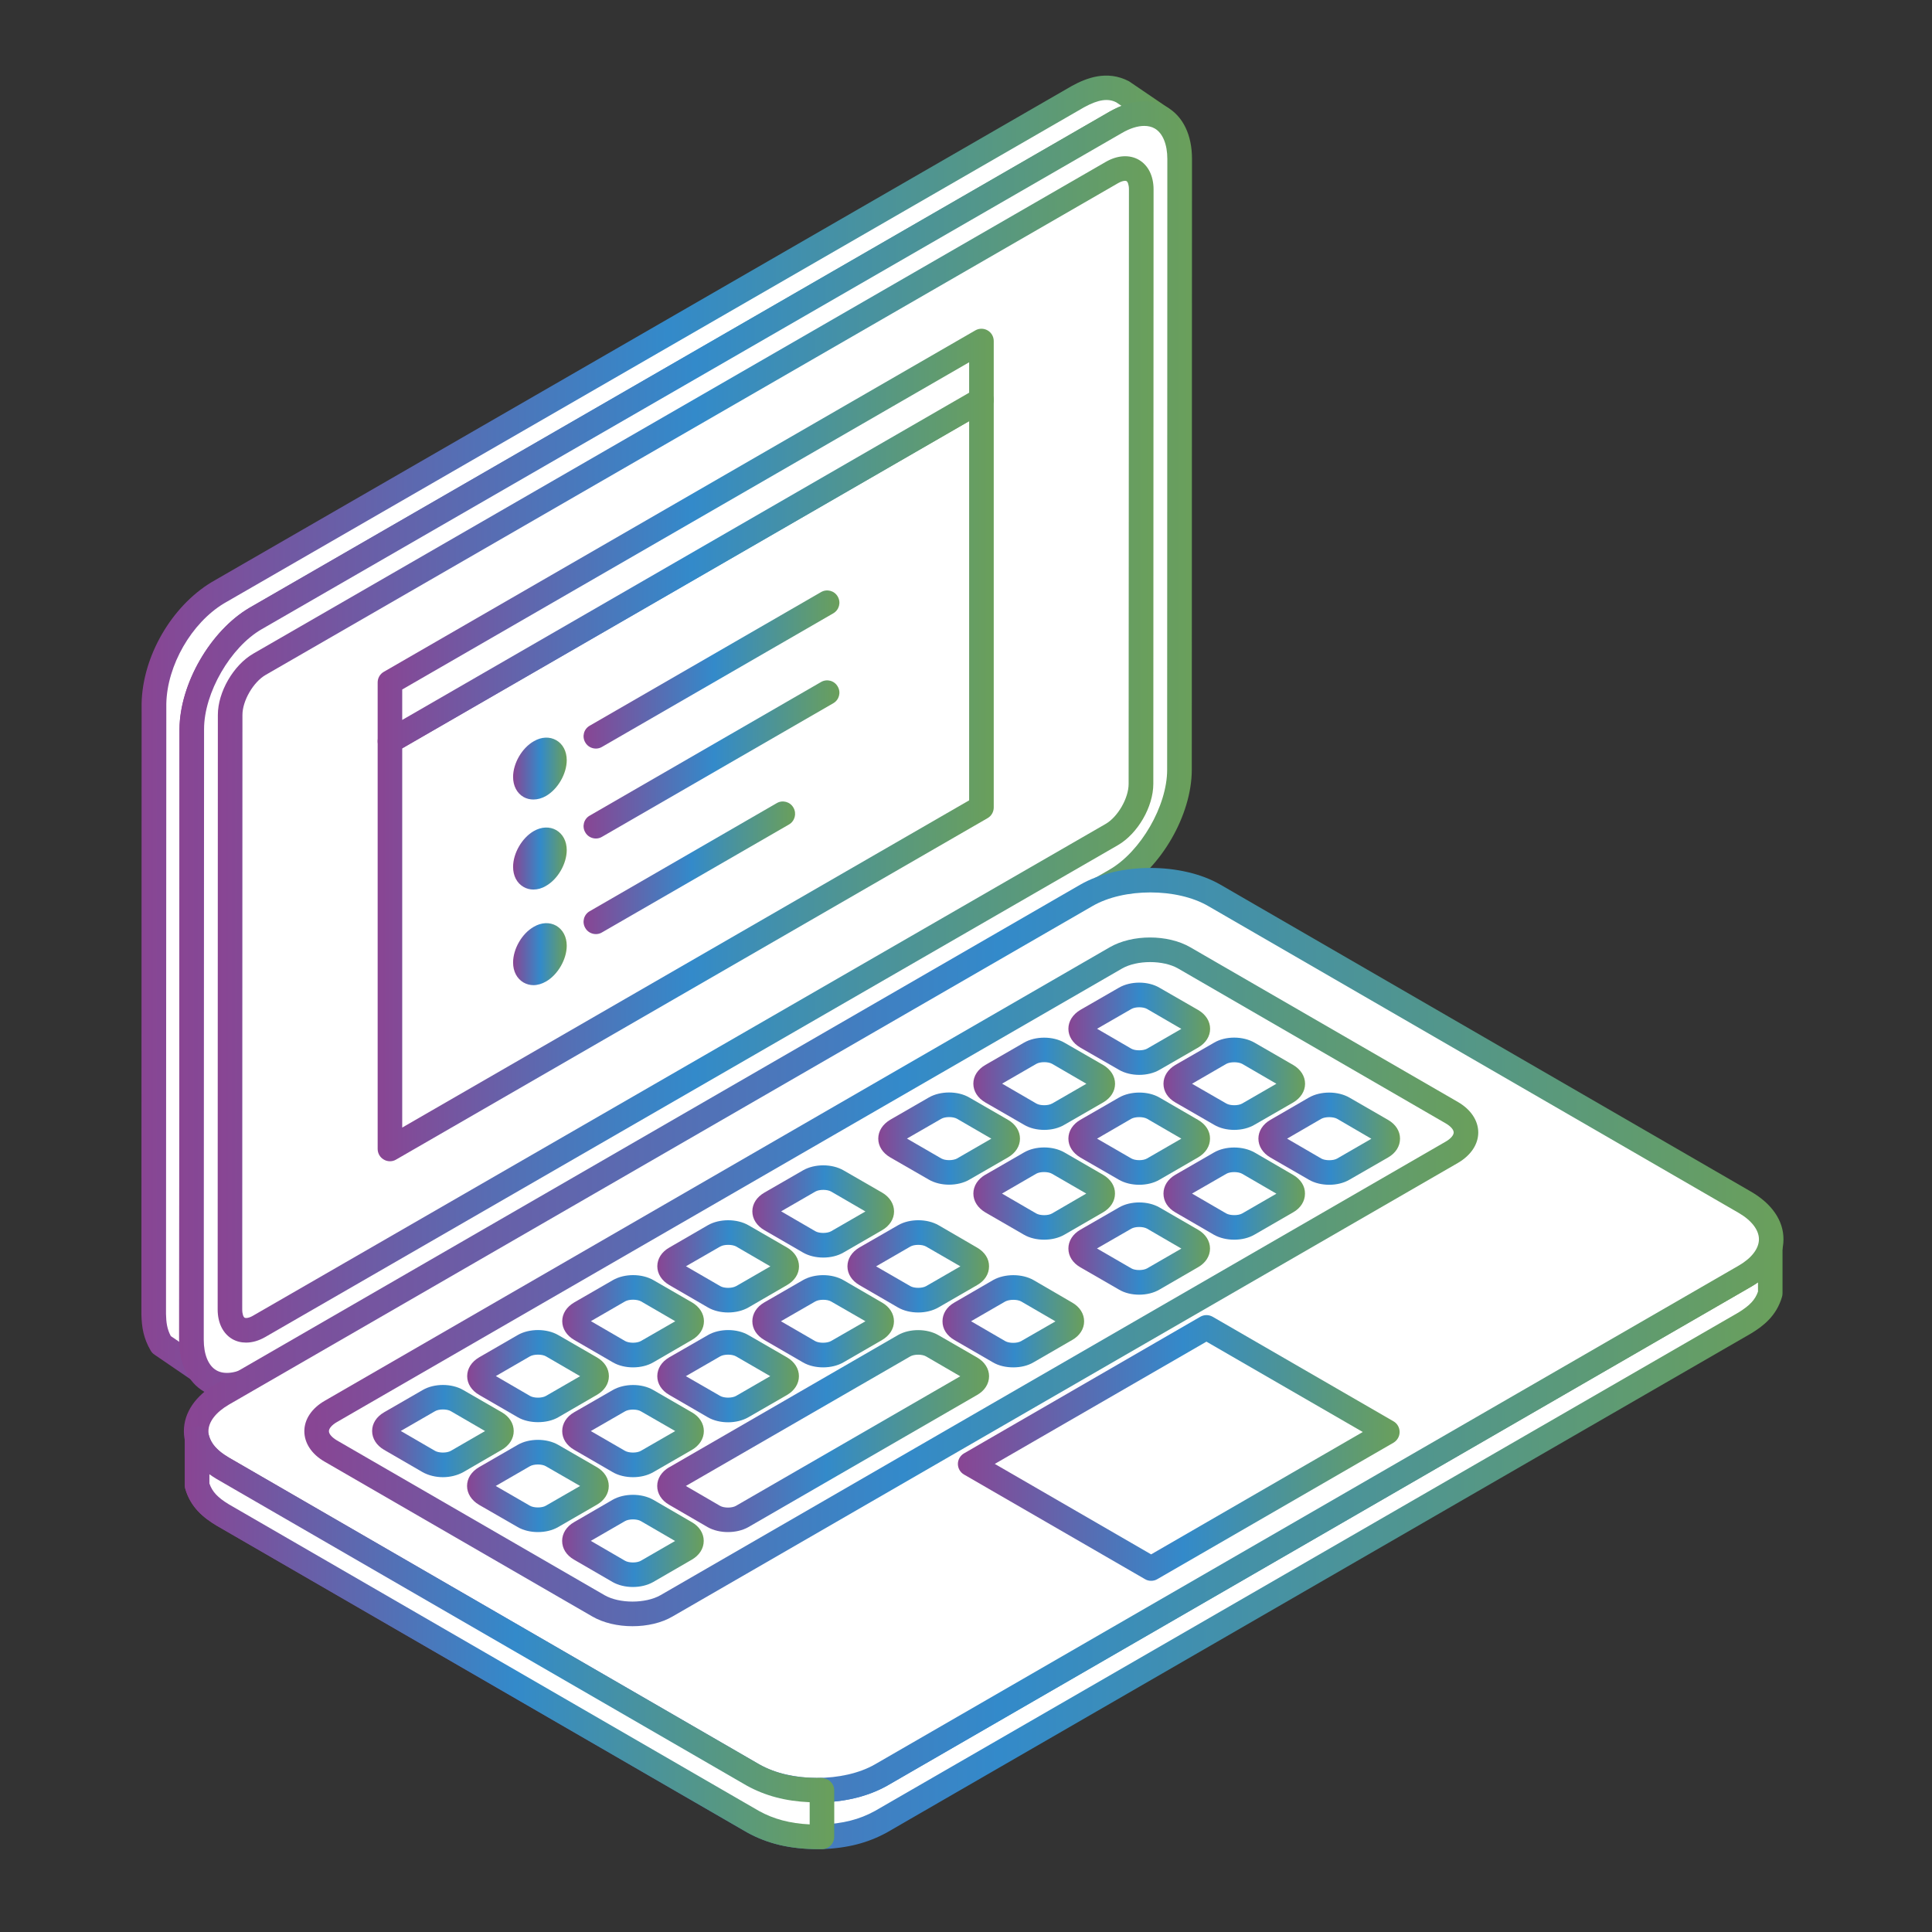 <?xml version="1.0" encoding="iso-8859-1"?>
<!-- Generator: Adobe Illustrator 26.0.3, SVG Export Plug-In . SVG Version: 6.00 Build 0)  -->
<svg version="1.1" xmlns="http://www.w3.org/2000/svg" xmlns:xlink="http://www.w3.org/1999/xlink" x="0px" y="0px"
	 viewBox="0 0 80 80" style="enable-background:new 0 0 80 80;" xml:space="preserve">
<rect x="0" y="0" width="80" height="80" fill="#333333" stroke="none"/>
<g id="tech__39">
	<g>
		<path style="fill-rule:evenodd;clip-rule:evenodd;fill:#FFFFFF;" d="M8.25,56.742l-1.567-1.065
			c-0.247-0.416-0.307-0.788-0.316-1.269l0.009-25.286c0.038-1.754,1.143-3.667,2.646-4.577L44.643,3.997
			c0.602-0.33,1.225-0.519,1.866-0.182l1.564,1.065c-0.642-0.333-1.269-0.147-1.867,0.182L10.585,25.61
			c-1.503,0.909-2.608,2.841-2.646,4.577L7.93,55.473C7.939,55.953,7.999,56.321,8.25,56.742z"/>
		<linearGradient id="SVGID_1_" gradientUnits="userSpaceOnUse" x1="5.856" y1="30.191" x2="48.583" y2="30.191">
			<stop  offset="0" style="stop-color:#894593"/>
			<stop  offset="0.51" style="stop-color:#338ACA"/>
			<stop  offset="0.999" style="stop-color:#6A9F5B"/>
			<stop  offset="1" style="stop-color:#5F9F55"/>
		</linearGradient>
		<path style="fill-rule:evenodd;clip-rule:evenodd;fill:url(#SVGID_1_);" d="M7.073,55.325l0.351,0.238
			c0-0.026,0-0.052-0.005-0.078l0.013-25.298c0.039-1.918,1.256-4.023,2.889-5.014L45.951,4.62c0.147-0.082,0.312-0.164,0.493-0.234
			l-0.22-0.147c-0.333-0.173-0.736-0.126-1.334,0.203L9.273,24.986c-1.346,0.814-2.352,2.564-2.386,4.149L6.874,54.407
			C6.882,54.763,6.917,55.031,7.073,55.325L7.073,55.325z M8.25,57.252c-0.1,0-0.204-0.03-0.29-0.091l-1.559-1.065
			c-0.065-0.04-0.117-0.096-0.156-0.161c-0.307-0.519-0.377-0.983-0.39-1.515l0.009-25.299c0.043-1.948,1.234-4.005,2.889-5.01
			L44.388,3.556c0.58-0.316,1.442-0.672,2.36-0.191l1.611,1.095c0.225,0.152,0.291,0.451,0.152,0.685
			c-0.139,0.229-0.433,0.312-0.675,0.186c-0.381-0.199-0.793-0.152-1.386,0.177L10.84,26.052c-1.346,0.814-2.359,2.559-2.39,4.149
			L8.437,55.473c0.013,0.398,0.052,0.675,0.251,1.009c0.122,0.203,0.082,0.468-0.091,0.627C8.497,57.204,8.372,57.252,8.25,57.252z"
			/>
		<path style="fill-rule:evenodd;clip-rule:evenodd;fill:#FFFFFF;" d="M10.585,25.61L46.206,5.063
			c1.455-0.84,2.642-0.152,2.642,1.524L48.84,31.876c0,1.676-1.191,3.737-2.646,4.578L10.572,57.001
			c-1.455,0.84-2.645,0.152-2.642-1.528l0.009-25.286C7.939,28.512,9.13,26.446,10.585,25.61z"/>
		
			<linearGradient id="SVGID_00000009570523552779796170000010923015212899263402_" gradientUnits="userSpaceOnUse" x1="7.419" y1="31.033" x2="49.359" y2="31.033">
			<stop  offset="0" style="stop-color:#894593"/>
			<stop  offset="0.51" style="stop-color:#338ACA"/>
			<stop  offset="0.999" style="stop-color:#6A9F5B"/>
			<stop  offset="1" style="stop-color:#5F9F55"/>
		</linearGradient>
		<path style="fill-rule:evenodd;clip-rule:evenodd;fill:url(#SVGID_00000009570523552779796170000010923015212899263402_);" d="
			M10.585,25.61h0.013H10.585L10.585,25.61z M47.38,5.214c-0.273,0-0.589,0.099-0.918,0.29L10.84,26.052l0,0
			c-1.299,0.745-2.39,2.642-2.39,4.135L8.437,55.473c0,0.615,0.19,1.078,0.524,1.269c0.329,0.19,0.823,0.125,1.355-0.178
			l35.622-20.552c1.295-0.745,2.391-2.641,2.391-4.136l0.008-25.289c0-0.611-0.191-1.074-0.519-1.265
			C47.692,5.248,47.544,5.214,47.38,5.214L47.38,5.214z M9.398,57.872c-0.341,0-0.663-0.083-0.948-0.247
			c-0.663-0.386-1.031-1.152-1.031-2.152l0.013-25.286c0-1.845,1.299-4.096,2.897-5.019L45.951,4.62
			c0.871-0.498,1.71-0.563,2.377-0.181c0.662,0.385,1.031,1.152,1.031,2.148L49.35,31.876c-0.004,1.875-1.277,4.079-2.901,5.019
			L10.827,57.443C10.333,57.729,9.848,57.872,9.398,57.872z"/>
		<path style="fill-rule:evenodd;clip-rule:evenodd;fill:#FFFFFF;" d="M10.741,27.506l9.384-5.413L46.046,7.141
			c0.667-0.386,1.208-0.074,1.208,0.701l-0.009,24.619c0,0.771-0.542,1.71-1.209,2.096L16.786,51.428l-6.054,3.494
			c-0.666,0.382-1.208,0.074-1.208-0.701l0.009-24.619C9.533,28.832,10.074,27.892,10.741,27.506z"/>
		
			<linearGradient id="SVGID_00000123422234729494293230000013779040113826499515_" gradientUnits="userSpaceOnUse" x1="9.013" y1="31.032" x2="47.766" y2="31.032">
			<stop  offset="0" style="stop-color:#894593"/>
			<stop  offset="0.51" style="stop-color:#338ACA"/>
			<stop  offset="0.999" style="stop-color:#6A9F5B"/>
			<stop  offset="1" style="stop-color:#5F9F55"/>
		</linearGradient>
		<path style="fill-rule:evenodd;clip-rule:evenodd;fill:url(#SVGID_00000123422234729494293230000013779040113826499515_);" d="
			M10.741,27.506h0.013H10.741L10.741,27.506z M46.583,7.487c-0.06,0-0.161,0.026-0.282,0.095L10.996,27.949l0,0
			c-0.506,0.294-0.957,1.065-0.957,1.654L10.03,54.221c0,0.199,0.052,0.316,0.099,0.342c0.048,0.026,0.178,0.017,0.347-0.082
			l35.31-20.366c0.503-0.294,0.948-1.066,0.948-1.654l0.013-24.619c0-0.194-0.052-0.316-0.1-0.342
			C46.635,7.492,46.613,7.487,46.583,7.487L46.583,7.487z M10.19,55.594c-0.207,0-0.398-0.047-0.572-0.147
			c-0.385-0.226-0.605-0.667-0.605-1.226l0.008-24.619c0-0.948,0.645-2.061,1.468-2.537L45.795,6.699
			c0.476-0.273,0.975-0.304,1.36-0.083c0.389,0.225,0.611,0.667,0.611,1.225l-0.01,24.619c0,0.948-0.645,2.061-1.467,2.537
			L10.983,55.364C10.719,55.516,10.446,55.594,10.19,55.594z"/>
		<polygon style="fill-rule:evenodd;clip-rule:evenodd;fill:#FFFFFF;" points="16.149,30.694 40.637,16.555 40.637,33.435 
			16.149,47.574 		"/>
		
			<linearGradient id="SVGID_00000116953406849633736570000016513043931119641773_" gradientUnits="userSpaceOnUse" x1="15.638" y1="32.065" x2="41.148" y2="32.065">
			<stop  offset="0" style="stop-color:#894593"/>
			<stop  offset="0.51" style="stop-color:#338ACA"/>
			<stop  offset="0.999" style="stop-color:#6A9F5B"/>
			<stop  offset="1" style="stop-color:#5F9F55"/>
		</linearGradient>
		<path style="fill-rule:evenodd;clip-rule:evenodd;fill:url(#SVGID_00000116953406849633736570000016513043931119641773_);" d="
			M16.655,30.989V46.69L40.13,33.141V17.439L16.655,30.989L16.655,30.989z M16.149,48.085c-0.09,0-0.178-0.022-0.255-0.069
			c-0.161-0.091-0.256-0.26-0.256-0.442v-16.88c0-0.182,0.095-0.351,0.256-0.442l24.493-14.138c0.155-0.09,0.35-0.09,0.506,0
			c0.16,0.09,0.255,0.256,0.255,0.442v16.88c0,0.182-0.095,0.351-0.255,0.442L16.401,48.016
			C16.322,48.063,16.236,48.085,16.149,48.085z"/>
		<polygon style="fill-rule:evenodd;clip-rule:evenodd;fill:#FFFFFF;" points="16.149,30.694 40.637,16.555 40.637,14.122 
			16.149,28.26 		"/>
		
			<linearGradient id="SVGID_00000076594880363822130610000001137145920834334140_" gradientUnits="userSpaceOnUse" x1="15.638" y1="22.406" x2="41.148" y2="22.406">
			<stop  offset="0" style="stop-color:#894593"/>
			<stop  offset="0.51" style="stop-color:#338ACA"/>
			<stop  offset="0.999" style="stop-color:#6A9F5B"/>
			<stop  offset="1" style="stop-color:#5F9F55"/>
		</linearGradient>
		<path style="fill-rule:evenodd;clip-rule:evenodd;fill:url(#SVGID_00000076594880363822130610000001137145920834334140_);" d="
			M16.655,28.55v1.261l23.475-13.55v-1.26L16.655,28.55L16.655,28.55z M16.149,31.2c-0.09,0-0.178-0.022-0.255-0.069
			c-0.161-0.087-0.256-0.255-0.256-0.437V28.26c0-0.182,0.095-0.351,0.256-0.442L40.387,13.68c0.155-0.09,0.35-0.09,0.506,0
			c0.16,0.091,0.255,0.26,0.255,0.442v2.433c0,0.178-0.095,0.351-0.255,0.442L16.401,31.131C16.322,31.179,16.236,31.2,16.149,31.2z
			"/>
		<path style="fill-rule:evenodd;clip-rule:evenodd;fill:#FFFFFF;" d="M22.355,31.131L22.355,31.131
			c0.334-0.19,0.602-0.035,0.602,0.346l0,0c0,0.381-0.268,0.848-0.602,1.039l0,0c-0.329,0.191-0.602,0.039-0.602-0.347l0,0
			C21.752,31.789,22.026,31.327,22.355,31.131z"/>
		
			<linearGradient id="SVGID_00000103975155844325120090000014314081157171922103_" gradientUnits="userSpaceOnUse" x1="21.246" y1="31.825" x2="23.467" y2="31.825">
			<stop  offset="0" style="stop-color:#894593"/>
			<stop  offset="0.51" style="stop-color:#338ACA"/>
			<stop  offset="0.999" style="stop-color:#6A9F5B"/>
			<stop  offset="1" style="stop-color:#5F9F55"/>
		</linearGradient>
		<path style="fill-rule:evenodd;clip-rule:evenodd;fill:url(#SVGID_00000103975155844325120090000014314081157171922103_);" d="
			M22.355,31.131h0.013H22.355L22.355,31.131z M22.086,33.106c-0.143,0-0.286-0.035-0.407-0.104
			c-0.277-0.16-0.433-0.464-0.433-0.832c0-0.563,0.368-1.199,0.857-1.476c0.316-0.186,0.658-0.199,0.931-0.043
			c0.273,0.156,0.433,0.459,0.433,0.827c0,0.563-0.368,1.199-0.857,1.481C22.437,33.058,22.259,33.106,22.086,33.106z"/>
		<path style="fill-rule:evenodd;clip-rule:evenodd;fill:#FFFFFF;" d="M22.355,34.86L22.355,34.86
			c0.334-0.195,0.602-0.039,0.602,0.342l0,0c0,0.385-0.268,0.848-0.602,1.04l0,0c-0.329,0.19-0.602,0.034-0.602-0.347l0,0
			C21.752,35.518,22.026,35.046,22.355,34.86z"/>
		
			<linearGradient id="SVGID_00000101077091500707602590000003494870791346179733_" gradientUnits="userSpaceOnUse" x1="21.246" y1="35.55" x2="23.467" y2="35.55">
			<stop  offset="0" style="stop-color:#894593"/>
			<stop  offset="0.51" style="stop-color:#338ACA"/>
			<stop  offset="0.999" style="stop-color:#6A9F5B"/>
			<stop  offset="1" style="stop-color:#5F9F55"/>
		</linearGradient>
		<path style="fill-rule:evenodd;clip-rule:evenodd;fill:url(#SVGID_00000101077091500707602590000003494870791346179733_);" d="
			M22.355,34.86h0.013H22.355L22.355,34.86z M22.086,36.834c-0.143,0-0.281-0.035-0.407-0.108c-0.277-0.16-0.433-0.459-0.433-0.832
			c0-0.563,0.368-1.2,0.857-1.481c0.316-0.182,0.658-0.195,0.931-0.039c0.273,0.161,0.433,0.459,0.433,0.827
			c0,0.563-0.368,1.204-0.857,1.481C22.437,36.787,22.259,36.834,22.086,36.834z"/>
		<path style="fill-rule:evenodd;clip-rule:evenodd;fill:#FFFFFF;" d="M22.355,38.817L22.355,38.817
			c0.334-0.19,0.602-0.038,0.602,0.342l0,0c0,0.382-0.268,0.849-0.602,1.04l0,0c-0.329,0.19-0.602,0.035-0.602-0.342l0,0
			C21.752,39.476,22.026,39.004,22.355,38.817z"/>
		
			<linearGradient id="SVGID_00000012474957879654459320000010474568131448230569_" gradientUnits="userSpaceOnUse" x1="21.246" y1="39.509" x2="23.467" y2="39.509">
			<stop  offset="0" style="stop-color:#894593"/>
			<stop  offset="0.51" style="stop-color:#338ACA"/>
			<stop  offset="0.999" style="stop-color:#6A9F5B"/>
			<stop  offset="1" style="stop-color:#5F9F55"/>
		</linearGradient>
		<path style="fill-rule:evenodd;clip-rule:evenodd;fill:url(#SVGID_00000012474957879654459320000010474568131448230569_);" d="
			M22.355,38.817h0.013H22.355L22.355,38.817z M22.086,40.793c-0.143,0-0.286-0.04-0.407-0.109
			c-0.277-0.161-0.433-0.463-0.433-0.827c0-0.567,0.368-1.204,0.857-1.48c0.316-0.186,0.658-0.199,0.931-0.044
			c0.273,0.161,0.433,0.459,0.433,0.827c0,0.564-0.368,1.2-0.857,1.482C22.437,40.741,22.259,40.793,22.086,40.793z"/>
		<path style="fill-rule:evenodd;clip-rule:evenodd;fill:#FFFFFF;" d="M73.301,51.627v1.932c-0.168,0.581-0.554,0.918-1.056,1.221
			L36.48,75.435c-0.792,0.433-1.576,0.589-2.473,0.624c-1.013,0.018-1.94-0.138-2.832-0.628L9.216,62.73
			c-0.502-0.308-0.887-0.645-1.056-1.225v-1.932c0.169,0.581,0.554,0.914,1.056,1.221l21.96,12.701
			c0.892,0.494,1.818,0.645,2.832,0.633c0.896-0.035,1.681-0.195,2.473-0.629l35.765-20.651
			C72.747,52.541,73.133,52.207,73.301,51.627z"/>
		
			<linearGradient id="SVGID_00000091724787796828975230000002940298007831568779_" gradientUnits="userSpaceOnUse" x1="7.653" y1="63.843" x2="73.813" y2="63.843">
			<stop  offset="0" style="stop-color:#894593"/>
			<stop  offset="0.51" style="stop-color:#338ACA"/>
			<stop  offset="0.999" style="stop-color:#6A9F5B"/>
			<stop  offset="1" style="stop-color:#5F9F55"/>
		</linearGradient>
		<path style="fill-rule:evenodd;clip-rule:evenodd;fill:url(#SVGID_00000091724787796828975230000002940298007831568779_);" d="
			M8.671,61.431c0.112,0.338,0.337,0.576,0.809,0.862L31.431,74.99c0.727,0.399,1.515,0.572,2.572,0.563
			c0.905-0.04,1.581-0.209,2.23-0.567l35.761-20.643c0.454-0.282,0.684-0.519,0.801-0.862v-0.381
			c-0.095,0.065-0.191,0.126-0.286,0.181L36.736,73.942c-0.802,0.437-1.633,0.649-2.707,0.697c-1.259,0.026-2.209-0.208-3.101-0.697
			L8.961,61.236c-0.096-0.06-0.195-0.12-0.29-0.19V61.431L8.671,61.431z M33.904,76.57c-1.174,0-2.113-0.221-2.975-0.697
			L8.961,63.168c-0.515-0.312-1.061-0.732-1.291-1.52c-0.013-0.048-0.017-0.095-0.017-0.143v-1.932c0-0.255,0.186-0.472,0.437-0.506
			c0.247-0.026,0.489,0.121,0.558,0.364c0.108,0.376,0.334,0.623,0.831,0.931l21.951,12.692c0.727,0.403,1.515,0.589,2.572,0.564
			c0.905-0.035,1.581-0.204,2.23-0.564l35.761-20.647c0.485-0.295,0.71-0.55,0.818-0.923c0.069-0.242,0.321-0.394,0.563-0.364
			c0.251,0.04,0.437,0.252,0.437,0.506v1.932c0,0.048-0.008,0.1-0.022,0.143c-0.23,0.788-0.775,1.208-1.282,1.515L36.736,75.873
			c-0.802,0.441-1.633,0.654-2.707,0.697C33.986,76.57,33.947,76.57,33.904,76.57z"/>
		<path style="fill-rule:evenodd;clip-rule:evenodd;fill:#FFFFFF;" d="M9.216,57.724l35.765-20.648c1.463-0.844,3.85-0.844,5.305,0
			l21.959,12.702c1.459,0.849,1.459,2.225,0,3.07L36.48,73.5c-1.46,0.841-3.845,0.841-5.304-0.004L9.216,60.794
			C7.757,59.95,7.757,58.569,9.216,57.724z"/>
		
			<linearGradient id="SVGID_00000012448463252658088610000009268879814126600114_" gradientUnits="userSpaceOnUse" x1="7.614" y1="55.287" x2="73.852" y2="55.287">
			<stop  offset="0" style="stop-color:#894593"/>
			<stop  offset="0.51" style="stop-color:#338ACA"/>
			<stop  offset="0.999" style="stop-color:#6A9F5B"/>
			<stop  offset="1" style="stop-color:#5F9F55"/>
		</linearGradient>
		<path style="fill-rule:evenodd;clip-rule:evenodd;fill:url(#SVGID_00000012448463252658088610000009268879814126600114_);" d="
			M9.216,57.724h0.013H9.216L9.216,57.724z M9.472,58.166c-0.533,0.312-0.841,0.71-0.841,1.096c0,0.386,0.303,0.784,0.841,1.091
			l21.959,12.701c1.299,0.753,3.495,0.753,4.798,0.005l35.765-20.652c0.533-0.307,0.84-0.706,0.84-1.092
			c0-0.385-0.307-0.784-0.845-1.095L50.03,37.518c-1.295-0.753-3.494-0.753-4.793,0L9.472,58.166L9.472,58.166L9.472,58.166z
			 M33.83,74.634c-1.053,0-2.109-0.234-2.91-0.698L8.961,61.236c-0.871-0.506-1.347-1.204-1.347-1.974
			c0-0.771,0.481-1.473,1.347-1.975l35.765-20.652c1.606-0.927,4.213-0.927,5.815,0L72.5,49.34c0.871,0.503,1.351,1.204,1.351,1.975
			c0,0.771-0.481,1.469-1.351,1.971L36.736,73.942C35.934,74.401,34.882,74.634,33.83,74.634z"/>
		<polygon style="fill-rule:evenodd;clip-rule:evenodd;fill:#FFFFFF;" points="47.666,64.947 57.448,59.296 49.957,54.966 
			40.175,60.617 		"/>
		
			<linearGradient id="SVGID_00000162330456255120592210000005255546451222460332_" gradientUnits="userSpaceOnUse" x1="39.664" y1="59.957" x2="57.955" y2="59.957">
			<stop  offset="0" style="stop-color:#894593"/>
			<stop  offset="0.51" style="stop-color:#338ACA"/>
			<stop  offset="0.999" style="stop-color:#6A9F5B"/>
			<stop  offset="1" style="stop-color:#5F9F55"/>
		</linearGradient>
		<path style="fill-rule:evenodd;clip-rule:evenodd;fill:url(#SVGID_00000162330456255120592210000005255546451222460332_);" d="
			M41.192,60.617l6.474,3.746l8.764-5.067l-6.474-3.741L41.192,60.617L41.192,60.617z M47.666,65.458
			c-0.091,0-0.178-0.022-0.255-0.069l-7.492-4.331c-0.156-0.09-0.255-0.255-0.255-0.441c0-0.178,0.099-0.347,0.255-0.437
			l9.783-5.656c0.16-0.091,0.35-0.091,0.511,0l7.491,4.331c0.156,0.09,0.251,0.259,0.251,0.441c0,0.182-0.095,0.347-0.251,0.442
			l-9.782,5.651C47.843,65.437,47.753,65.458,47.666,65.458z"/>
		<path style="fill-rule:evenodd;clip-rule:evenodd;fill:#FFFFFF;" d="M13.694,58.443c10.844-6.258,21.674-12.52,32.513-18.781
			c0.779-0.447,2.053-0.447,2.832,0.004l11.081,6.409c0.775,0.451,0.775,1.186-0.004,1.637
			c-10.835,6.258-21.67,12.519-32.509,18.781c-0.779,0.45-2.053,0.45-2.832-0.005L13.694,60.08
			C12.914,59.63,12.918,58.894,13.694,58.443z"/>
		
			<linearGradient id="SVGID_00000171710777476026012810000016136987061113031564_" gradientUnits="userSpaceOnUse" x1="12.603" y1="53.078" x2="61.212" y2="53.078">
			<stop  offset="0" style="stop-color:#894593"/>
			<stop  offset="0.51" style="stop-color:#338ACA"/>
			<stop  offset="0.999" style="stop-color:#6A9F5B"/>
			<stop  offset="1" style="stop-color:#5F9F55"/>
		</linearGradient>
		<path style="fill-rule:evenodd;clip-rule:evenodd;fill:url(#SVGID_00000171710777476026012810000016136987061113031564_);" d="
			M13.694,58.443l0.256,0.442c-0.204,0.117-0.33,0.264-0.33,0.377c0,0.117,0.126,0.259,0.33,0.381l11.081,6.409
			c0.615,0.355,1.702,0.355,2.321,0l32.513-18.781c0.203-0.117,0.329-0.264,0.329-0.377c0-0.117-0.126-0.259-0.329-0.377
			l-11.081-6.413c-0.615-0.355-1.702-0.355-2.321,0L13.95,58.885L13.694,58.443L13.694,58.443z M26.191,67.338
			c-0.602,0-1.204-0.134-1.672-0.407l-11.081-6.409c-0.533-0.307-0.836-0.767-0.836-1.26c0-0.49,0.307-0.948,0.84-1.256
			l32.508-18.781c0.935-0.541,2.407-0.541,3.339,0l11.086,6.409c0.528,0.307,0.836,0.766,0.836,1.26s-0.308,0.948-0.841,1.26
			L27.858,66.93C27.395,67.204,26.794,67.338,26.191,67.338z"/>
		<path style="fill-rule:evenodd;clip-rule:evenodd;fill:#FFFFFF;" d="M27.967,56.646l1.598-0.922c0.321-0.186,0.849-0.186,1.169,0
			l1.598,0.922c0.32,0.186,0.32,0.49,0,0.676l-1.603,0.922c-0.32,0.186-0.844,0.186-1.164,0l-1.598-0.922
			C27.647,57.135,27.647,56.832,27.967,56.646z"/>
		
			<linearGradient id="SVGID_00000071558314756211335850000003415252534197656254_" gradientUnits="userSpaceOnUse" x1="27.217" y1="56.984" x2="33.081" y2="56.984">
			<stop  offset="0" style="stop-color:#894593"/>
			<stop  offset="0.51" style="stop-color:#338ACA"/>
			<stop  offset="0.999" style="stop-color:#6A9F5B"/>
			<stop  offset="1" style="stop-color:#5F9F55"/>
		</linearGradient>
		<path style="fill-rule:evenodd;clip-rule:evenodd;fill:url(#SVGID_00000071558314756211335850000003415252534197656254_);" d="
			M28.4,56.984l1.42,0.818c0.165,0.095,0.494,0.095,0.659,0l1.415-0.818l-1.415-0.819c-0.165-0.095-0.494-0.095-0.659,0L28.4,56.984
			L28.4,56.984z M30.149,58.894c-0.303,0-0.602-0.07-0.84-0.208l-1.598-0.927c-0.316-0.182-0.494-0.463-0.494-0.774
			c0-0.312,0.178-0.598,0.494-0.78l0,0l1.603-0.922c0.476-0.277,1.2-0.277,1.676,0l1.598,0.922c0.312,0.182,0.494,0.468,0.494,0.78
			c0,0.311-0.182,0.597-0.494,0.779l-1.602,0.923C30.747,58.824,30.449,58.894,30.149,58.894z"/>
		<path style="fill-rule:evenodd;clip-rule:evenodd;fill:#FFFFFF;" d="M21.688,60.27l-1.593,0.923
			c-0.321,0.186-0.321,0.49-0.005,0.676l1.598,0.922c0.325,0.186,0.849,0.186,1.17,0l1.597-0.922
			c0.325-0.186,0.325-0.49,0.005-0.676l-1.598-0.923C22.537,60.084,22.012,60.084,21.688,60.27z"/>
		
			<linearGradient id="SVGID_00000075851946440870968690000012245228504096762039_" gradientUnits="userSpaceOnUse" x1="19.341" y1="61.531" x2="25.208" y2="61.531">
			<stop  offset="0" style="stop-color:#894593"/>
			<stop  offset="0.51" style="stop-color:#338ACA"/>
			<stop  offset="0.999" style="stop-color:#6A9F5B"/>
			<stop  offset="1" style="stop-color:#5F9F55"/>
		</linearGradient>
		<path style="fill-rule:evenodd;clip-rule:evenodd;fill:url(#SVGID_00000075851946440870968690000012245228504096762039_);" d="
			M20.527,61.531l1.416,0.818c0.164,0.095,0.498,0.095,0.658,0l1.42-0.818l-1.42-0.818c-0.16-0.095-0.494-0.095-0.658,0
			L20.527,61.531L20.527,61.531z M22.272,63.44c-0.298,0-0.598-0.069-0.836-0.207l-1.602-0.923
			c-0.312-0.186-0.494-0.468-0.494-0.779c0-0.316,0.182-0.597,0.498-0.78l1.597-0.922l0,0c0.477-0.277,1.2-0.277,1.681,0
			l1.598,0.922c0.312,0.183,0.494,0.469,0.494,0.78c0,0.316-0.181,0.597-0.498,0.779l-1.599,0.923
			C22.875,63.371,22.576,63.44,22.272,63.44z"/>
		<path style="fill-rule:evenodd;clip-rule:evenodd;fill:#FFFFFF;" d="M25.624,62.544l-1.598,0.923
			c-0.321,0.191-0.321,0.489,0,0.675l1.598,0.923c0.321,0.186,0.844,0.186,1.165,0l1.598-0.918c0.325-0.186,0.325-0.489,0.004-0.675
			l-1.597-0.927C26.473,62.358,25.949,62.358,25.624,62.544z"/>
		
			<linearGradient id="SVGID_00000013174170671948952790000002834971940423107515_" gradientUnits="userSpaceOnUse" x1="23.277" y1="63.806" x2="29.141" y2="63.806">
			<stop  offset="0" style="stop-color:#894593"/>
			<stop  offset="0.51" style="stop-color:#338ACA"/>
			<stop  offset="0.999" style="stop-color:#6A9F5B"/>
			<stop  offset="1" style="stop-color:#5F9F55"/>
		</linearGradient>
		<path style="fill-rule:evenodd;clip-rule:evenodd;fill:url(#SVGID_00000013174170671948952790000002834971940423107515_);" d="
			M24.464,63.804l1.416,0.823c0.165,0.095,0.494,0.095,0.658,0l1.416-0.818l-1.416-0.823c-0.161-0.095-0.494-0.095-0.658,0
			L24.464,63.804L24.464,63.804z M26.205,65.714c-0.299,0-0.599-0.07-0.836-0.204l-1.598-0.927
			c-0.317-0.181-0.494-0.463-0.494-0.779c0-0.307,0.181-0.597,0.494-0.775l1.598-0.927l0,0c0.481-0.273,1.199-0.273,1.68,0
			l1.597,0.927c0.312,0.177,0.494,0.463,0.494,0.775c0,0.317-0.182,0.598-0.494,0.779l-1.602,0.927
			C26.806,65.645,26.507,65.714,26.205,65.714z"/>
		<path style="fill-rule:evenodd;clip-rule:evenodd;fill:#FFFFFF;" d="M22.861,58.244l1.598-0.926c0.324-0.182,0.324-0.485,0-0.672
			l-1.598-0.922c-0.321-0.191-0.845-0.191-1.165-0.004l-1.598,0.923c-0.325,0.185-0.325,0.489,0,0.675l1.593,0.926
			C22.012,58.43,22.541,58.43,22.861,58.244z"/>
		
			<linearGradient id="SVGID_00000124840645247415856990000006170932897321933195_" gradientUnits="userSpaceOnUse" x1="19.345" y1="56.981" x2="25.213" y2="56.981">
			<stop  offset="0" style="stop-color:#894593"/>
			<stop  offset="0.51" style="stop-color:#338ACA"/>
			<stop  offset="0.999" style="stop-color:#6A9F5B"/>
			<stop  offset="1" style="stop-color:#5F9F55"/>
		</linearGradient>
		<path style="fill-rule:evenodd;clip-rule:evenodd;fill:url(#SVGID_00000124840645247415856990000006170932897321933195_);" d="
			M20.532,56.98l1.415,0.823c0.165,0.095,0.494,0.095,0.658,0l1.416-0.818l-1.416-0.823c-0.16-0.092-0.493-0.092-0.658,0
			L20.532,56.98L20.532,56.98z M22.861,58.244h0.013H22.861L22.861,58.244z M22.277,58.889c-0.299,0-0.597-0.065-0.836-0.203
			l-1.602-0.927c-0.312-0.182-0.494-0.463-0.494-0.774c0-0.316,0.182-0.598,0.494-0.78l1.602-0.926
			c0.476-0.273,1.2-0.273,1.676,0.004l1.598,0.922c0.316,0.182,0.498,0.464,0.498,0.78c0,0.311-0.183,0.593-0.498,0.774
			l-1.598,0.927l0,0C22.879,58.824,22.58,58.889,22.277,58.889z"/>
		<path style="fill-rule:evenodd;clip-rule:evenodd;fill:#FFFFFF;" d="M26.798,55.971l1.598-0.923
			c0.324-0.186,0.324-0.489,0.004-0.675l-1.599-0.927c-0.324-0.181-0.848-0.186-1.168,0l-1.599,0.927
			c-0.325,0.181-0.325,0.485,0,0.671l1.599,0.927C25.949,56.157,26.477,56.157,26.798,55.971z"/>
		
			<linearGradient id="SVGID_00000062886347195600377910000007725638322838617757_" gradientUnits="userSpaceOnUse" x1="23.281" y1="54.71" x2="29.15" y2="54.71">
			<stop  offset="0" style="stop-color:#894593"/>
			<stop  offset="0.51" style="stop-color:#338ACA"/>
			<stop  offset="0.999" style="stop-color:#6A9F5B"/>
			<stop  offset="1" style="stop-color:#5F9F55"/>
		</linearGradient>
		<path style="fill-rule:evenodd;clip-rule:evenodd;fill:url(#SVGID_00000062886347195600377910000007725638322838617757_);" d="
			M24.468,54.706l1.415,0.822c0.165,0.095,0.494,0.095,0.658,0l1.42-0.818l-1.415-0.822c-0.165-0.091-0.494-0.096-0.663,0
			L24.468,54.706L24.468,54.706z M26.798,55.971h0.013H26.798L26.798,55.971z M26.213,56.62c-0.299,0-0.598-0.069-0.836-0.208
			l-1.598-0.927c-0.316-0.182-0.498-0.468-0.498-0.779c0-0.312,0.183-0.593,0.498-0.776l1.598-0.922c0.48-0.277,1.199-0.277,1.68,0
			l1.598,0.922c0.312,0.183,0.494,0.468,0.494,0.779c0,0.312-0.183,0.594-0.498,0.775l-1.598,0.927l0,0
			C26.815,56.551,26.512,56.62,26.213,56.62z"/>
		<path style="fill-rule:evenodd;clip-rule:evenodd;fill:#FFFFFF;" d="M20.523,59.595l-1.598,0.922c-0.321,0.186-0.844,0.186-1.17,0
			l-1.598-0.926c-0.32-0.186-0.32-0.489,0-0.671l1.603-0.927c0.32-0.186,0.844-0.186,1.165,0l1.598,0.927
			C20.848,59.105,20.848,59.409,20.523,59.595z"/>
		
			<linearGradient id="SVGID_00000094584554201344898910000011426737581727475335_" gradientUnits="userSpaceOnUse" x1="15.409" y1="59.257" x2="21.272" y2="59.257">
			<stop  offset="0" style="stop-color:#894593"/>
			<stop  offset="0.51" style="stop-color:#338ACA"/>
			<stop  offset="0.999" style="stop-color:#6A9F5B"/>
			<stop  offset="1" style="stop-color:#5F9F55"/>
		</linearGradient>
		<path style="fill-rule:evenodd;clip-rule:evenodd;fill:url(#SVGID_00000094584554201344898910000011426737581727475335_);" d="
			M16.595,59.253l1.417,0.823c0.164,0.095,0.493,0.095,0.657,0l1.416-0.819l-1.416-0.823c-0.16-0.095-0.493-0.095-0.654,0
			L16.595,59.253L16.595,59.253z M18.34,61.167c-0.298,0-0.597-0.073-0.839-0.207l-1.599-0.927
			c-0.312-0.182-0.493-0.467-0.493-0.779c0-0.312,0.181-0.593,0.497-0.775l1.598-0.922c0.476-0.278,1.199-0.278,1.676,0l1.599,0.922
			c0.316,0.182,0.493,0.467,0.493,0.779c0,0.312-0.182,0.593-0.493,0.775l-1.599,0.927C18.938,61.093,18.639,61.167,18.34,61.167z"
			/>
		<path style="fill-rule:evenodd;clip-rule:evenodd;fill:#FFFFFF;" d="M24.03,58.92l1.599-0.923c0.32-0.186,0.844-0.186,1.169,0
			l1.598,0.923c0.32,0.186,0.32,0.489,0,0.675l-1.602,0.922c-0.321,0.186-0.845,0.186-1.165,0l-1.599-0.922
			C23.71,59.409,23.71,59.105,24.03,58.92z"/>
		
			<linearGradient id="SVGID_00000088103711379073821740000000239372926251660458_" gradientUnits="userSpaceOnUse" x1="23.281" y1="59.258" x2="29.145" y2="59.258">
			<stop  offset="0" style="stop-color:#894593"/>
			<stop  offset="0.51" style="stop-color:#338ACA"/>
			<stop  offset="0.999" style="stop-color:#6A9F5B"/>
			<stop  offset="1" style="stop-color:#5F9F55"/>
		</linearGradient>
		<path style="fill-rule:evenodd;clip-rule:evenodd;fill:url(#SVGID_00000088103711379073821740000000239372926251660458_);" d="
			M24.464,59.257l1.416,0.819c0.165,0.095,0.498,0.095,0.658,0l1.421-0.819l-1.421-0.818c-0.161-0.095-0.489-0.095-0.654,0
			L24.464,59.257L24.464,59.257z M26.213,61.167c-0.303,0-0.602-0.069-0.841-0.207l-1.598-0.927
			c-0.316-0.182-0.494-0.463-0.494-0.775c0-0.312,0.178-0.598,0.494-0.779l0,0l1.603-0.922c0.476-0.273,1.195-0.278,1.672,0
			l1.602,0.926c0.312,0.177,0.494,0.463,0.494,0.775c0,0.312-0.182,0.597-0.494,0.779l-1.602,0.923
			C26.811,61.098,26.512,61.167,26.213,61.167z"/>
		<path style="fill-rule:evenodd;clip-rule:evenodd;fill:#FFFFFF;" d="M35.839,52.099l1.598-0.923c0.325-0.186,0.849-0.186,1.17,0
			l1.598,0.927c0.32,0.182,0.32,0.485,0,0.671l-1.598,0.923c-0.325,0.186-0.848,0.186-1.17,0l-1.598-0.923
			C35.519,52.588,35.519,52.285,35.839,52.099z"/>
		
			<linearGradient id="SVGID_00000039824170053053508100000004440214351075304832_" gradientUnits="userSpaceOnUse" x1="35.091" y1="52.437" x2="40.954" y2="52.437">
			<stop  offset="0" style="stop-color:#894593"/>
			<stop  offset="0.51" style="stop-color:#338ACA"/>
			<stop  offset="0.999" style="stop-color:#6A9F5B"/>
			<stop  offset="1" style="stop-color:#5F9F55"/>
		</linearGradient>
		<path style="fill-rule:evenodd;clip-rule:evenodd;fill:url(#SVGID_00000039824170053053508100000004440214351075304832_);" d="
			M35.839,52.099h0.013H35.839L35.839,52.099z M36.277,52.437l1.416,0.818c0.161,0.095,0.494,0.095,0.658,0l1.416-0.818
			l-1.416-0.818c-0.16-0.096-0.497-0.096-0.658,0L36.277,52.437L36.277,52.437z M38.023,54.347c-0.304,0-0.602-0.07-0.841-0.208
			l-1.598-0.927c-0.312-0.182-0.493-0.463-0.493-0.775c0-0.312,0.181-0.598,0.493-0.78l1.602-0.922c0.476-0.277,1.2-0.277,1.68,0
			l1.594,0.926c0.316,0.182,0.498,0.464,0.494,0.776c0,0.316-0.177,0.597-0.497,0.779l-1.599,0.923
			C38.619,54.277,38.32,54.347,38.023,54.347z"/>
		<path style="fill-rule:evenodd;clip-rule:evenodd;fill:#FFFFFF;" d="M39.776,54.377l1.597-0.926c0.321-0.186,0.845-0.186,1.17,0
			l1.594,0.926c0.324,0.186,0.324,0.489,0,0.675l-1.598,0.923c-0.321,0.187-0.845,0.187-1.169,0l-1.598-0.927
			C39.451,54.866,39.451,54.559,39.776,54.377z"/>
		
			<linearGradient id="SVGID_00000162337408956990276960000006206352892518905761_" gradientUnits="userSpaceOnUse" x1="39.027" y1="54.712" x2="44.89" y2="54.712">
			<stop  offset="0" style="stop-color:#894593"/>
			<stop  offset="0.51" style="stop-color:#338ACA"/>
			<stop  offset="0.999" style="stop-color:#6A9F5B"/>
			<stop  offset="1" style="stop-color:#5F9F55"/>
		</linearGradient>
		<path style="fill-rule:evenodd;clip-rule:evenodd;fill:url(#SVGID_00000162337408956990276960000006206352892518905761_);" d="
			M39.776,54.377h0.013H39.776L39.776,54.377z M40.209,54.71l1.416,0.823c0.165,0.095,0.494,0.095,0.658,0l1.421-0.818l-1.416-0.823
			c-0.164-0.095-0.494-0.09-0.663,0L40.209,54.71L40.209,54.71z M41.959,56.62c-0.304,0-0.603-0.065-0.845-0.208l-1.593-0.923
			c-0.316-0.181-0.498-0.467-0.494-0.78c0-0.312,0.177-0.597,0.494-0.775l1.598-0.927c0.48-0.273,1.204-0.273,1.68,0l1.593,0.927
			c0.321,0.182,0.499,0.467,0.499,0.78c0,0.312-0.182,0.597-0.499,0.775l-1.597,0.923C42.552,56.555,42.257,56.62,41.959,56.62z"/>
		<path style="fill-rule:evenodd;clip-rule:evenodd;fill:#FFFFFF;" d="M30.734,53.697l1.602-0.927c0.321-0.182,0.321-0.485,0-0.67
			l-1.597-0.923c-0.321-0.186-0.849-0.186-1.17,0l-1.602,0.918c-0.32,0.186-0.32,0.49,0,0.675l1.602,0.927
			C29.885,53.883,30.414,53.883,30.734,53.697z"/>
		
			<linearGradient id="SVGID_00000179643676987469468870000006324754193675295152_" gradientUnits="userSpaceOnUse" x1="27.217" y1="52.437" x2="33.085" y2="52.437">
			<stop  offset="0" style="stop-color:#894593"/>
			<stop  offset="0.51" style="stop-color:#338ACA"/>
			<stop  offset="0.999" style="stop-color:#6A9F5B"/>
			<stop  offset="1" style="stop-color:#5F9F55"/>
		</linearGradient>
		<path style="fill-rule:evenodd;clip-rule:evenodd;fill:url(#SVGID_00000179643676987469468870000006324754193675295152_);" d="
			M28.404,52.433l1.421,0.823c0.16,0.095,0.489,0.095,0.654,0c0,0,0,0,0.004,0l1.416-0.818l-1.416-0.823
			c-0.165-0.091-0.494-0.091-0.658,0L28.404,52.433L28.404,52.433z M30.149,54.347c-0.298,0-0.597-0.07-0.835-0.208l-1.598-0.927
			c-0.316-0.182-0.498-0.467-0.498-0.779c0-0.312,0.182-0.598,0.498-0.775l1.598-0.926c0.481-0.273,1.2-0.273,1.68,0.004
			l1.598,0.922c0.312,0.182,0.493,0.468,0.493,0.78c0,0.312-0.182,0.593-0.497,0.775l-1.598,0.927
			C30.751,54.277,30.452,54.347,30.149,54.347z"/>
		<path style="fill-rule:evenodd;clip-rule:evenodd;fill:#FFFFFF;" d="M34.675,51.424l1.598-0.923c0.32-0.186,0.32-0.489,0-0.675
			l-1.598-0.923c-0.32-0.186-0.845-0.186-1.17,0l-1.597,0.923c-0.321,0.182-0.321,0.485,0,0.671l1.597,0.927
			C33.825,51.609,34.35,51.609,34.675,51.424z"/>
		
			<linearGradient id="SVGID_00000106868228969169760420000012717955309822230938_" gradientUnits="userSpaceOnUse" x1="31.154" y1="50.163" x2="37.021" y2="50.163">
			<stop  offset="0" style="stop-color:#894593"/>
			<stop  offset="0.51" style="stop-color:#338ACA"/>
			<stop  offset="0.999" style="stop-color:#6A9F5B"/>
			<stop  offset="1" style="stop-color:#5F9F55"/>
		</linearGradient>
		<path style="fill-rule:evenodd;clip-rule:evenodd;fill:url(#SVGID_00000106868228969169760420000012717955309822230938_);" d="
			M32.345,50.159l1.416,0.823c0.16,0.095,0.493,0.095,0.657,0l1.417-0.818l-1.417-0.823c-0.164-0.095-0.493-0.095-0.657,0
			L32.345,50.159L32.345,50.159z M34.675,51.424h0.008H34.675L34.675,51.424z M34.09,52.073c-0.303,0-0.602-0.07-0.84-0.208
			l-1.599-0.926c-0.316-0.182-0.498-0.468-0.498-0.78c0-0.312,0.182-0.593,0.498-0.775l1.599-0.922c0.48-0.277,1.199-0.277,1.679,0
			l1.599,0.922c0.312,0.182,0.493,0.467,0.493,0.78c0,0.312-0.181,0.593-0.493,0.775l-1.602,0.926l0,0
			C34.688,52.004,34.389,52.073,34.09,52.073z"/>
		<path style="fill-rule:evenodd;clip-rule:evenodd;fill:#FFFFFF;" d="M31.903,54.373l1.598-0.922c0.324-0.186,0.848-0.186,1.169,0
			l1.598,0.922c0.321,0.186,0.321,0.489,0,0.675l-1.598,0.923c-0.325,0.186-0.848,0.186-1.169,0l-1.598-0.923
			C31.582,54.862,31.582,54.559,31.903,54.373z"/>
		
			<linearGradient id="SVGID_00000022557039130171070630000007685372785139893417_" gradientUnits="userSpaceOnUse" x1="31.154" y1="54.71" x2="37.018" y2="54.71">
			<stop  offset="0" style="stop-color:#894593"/>
			<stop  offset="0.51" style="stop-color:#338ACA"/>
			<stop  offset="0.999" style="stop-color:#6A9F5B"/>
			<stop  offset="1" style="stop-color:#5F9F55"/>
		</linearGradient>
		<path style="fill-rule:evenodd;clip-rule:evenodd;fill:url(#SVGID_00000022557039130171070630000007685372785139893417_);" d="
			M31.903,54.373h0.013H31.903L31.903,54.373z M32.336,54.71l1.421,0.823c0.161,0.09,0.494,0.09,0.658-0.005l1.421-0.818
			l-1.421-0.818c-0.161-0.095-0.494-0.095-0.658,0L32.336,54.71L32.336,54.71z M34.085,56.62c-0.303,0-0.602-0.069-0.839-0.208
			l-1.599-0.927c-0.316-0.182-0.494-0.463-0.494-0.775c0-0.312,0.178-0.597,0.494-0.779l1.599-0.922c0.481-0.277,1.199-0.277,1.68,0
			l1.597,0.927c0.312,0.178,0.494,0.463,0.494,0.775c0,0.312-0.182,0.594-0.498,0.78l-1.598,0.923
			C34.683,56.551,34.384,56.62,34.085,56.62z"/>
		<path style="fill-rule:evenodd;clip-rule:evenodd;fill:#FFFFFF;" d="M27.962,61.197l9.471-5.473c0.325-0.186,0.849-0.186,1.17,0
			L40.2,56.65c0.32,0.186,0.32,0.489,0,0.676l-9.471,5.469c-0.324,0.182-0.848,0.182-1.168,0l-1.599-0.926
			C27.642,61.682,27.642,61.379,27.962,61.197z"/>
		
			<linearGradient id="SVGID_00000160175463477020415980000010406491090695077309_" gradientUnits="userSpaceOnUse" x1="27.213" y1="59.258" x2="40.954" y2="59.258">
			<stop  offset="0" style="stop-color:#894593"/>
			<stop  offset="0.51" style="stop-color:#338ACA"/>
			<stop  offset="0.999" style="stop-color:#6A9F5B"/>
			<stop  offset="1" style="stop-color:#5F9F55"/>
		</linearGradient>
		<path style="fill-rule:evenodd;clip-rule:evenodd;fill:url(#SVGID_00000160175463477020415980000010406491090695077309_);" d="
			M28.4,61.531l1.416,0.823c0.165,0.095,0.494,0.095,0.658,0l9.288-5.365l-1.416-0.823c-0.16-0.095-0.493-0.095-0.654,0L28.4,61.531
			L28.4,61.531z M30.141,63.44c-0.299,0-0.597-0.069-0.836-0.203l-1.597-0.927c-0.316-0.182-0.494-0.463-0.494-0.779
			c0-0.312,0.182-0.593,0.494-0.775c0,0,0,0,0.004,0l9.471-5.473c0.481-0.277,1.204-0.273,1.676,0.004l1.599,0.922
			c0.315,0.182,0.497,0.468,0.497,0.776c0,0.315-0.182,0.601-0.497,0.779l-9.476,5.474C30.743,63.371,30.444,63.44,30.141,63.44z"/>
		<path style="fill-rule:evenodd;clip-rule:evenodd;fill:#FFFFFF;" d="M48.927,44.534l1.597-0.922c0.321-0.182,0.849-0.182,1.17,0
			l1.597,0.926c0.321,0.186,0.321,0.489-0.004,0.675l-1.593,0.923c-0.325,0.187-0.849,0.187-1.17,0l-1.597-0.923
			C48.605,45.028,48.605,44.724,48.927,44.534z"/>
		
			<linearGradient id="SVGID_00000133509477047144975960000015391747301014402991_" gradientUnits="userSpaceOnUse" x1="48.177" y1="44.875" x2="54.04" y2="44.875">
			<stop  offset="0" style="stop-color:#894593"/>
			<stop  offset="0.51" style="stop-color:#338ACA"/>
			<stop  offset="0.999" style="stop-color:#6A9F5B"/>
			<stop  offset="1" style="stop-color:#5F9F55"/>
		</linearGradient>
		<path style="fill-rule:evenodd;clip-rule:evenodd;fill:url(#SVGID_00000133509477047144975960000015391747301014402991_);" d="
			M48.927,44.534h0.012H48.927L48.927,44.534z M49.359,44.876l1.42,0.818c0.165,0.095,0.494,0.095,0.658,0l1.416-0.818l-1.416-0.823
			c-0.165-0.09-0.494-0.09-0.658,0L49.359,44.876L49.359,44.876z M51.104,46.786c-0.298,0-0.597-0.07-0.836-0.213l-1.598-0.922
			c-0.316-0.181-0.493-0.462-0.493-0.775c0-0.312,0.182-0.597,0.493-0.779l1.603-0.922c0.476-0.282,1.195-0.277,1.676,0l1.597,0.922
			c0.312,0.182,0.494,0.467,0.494,0.779c0,0.312-0.183,0.594-0.498,0.78l-1.594,0.917C51.705,46.716,51.407,46.786,51.104,46.786z"
			/>
		<path style="fill-rule:evenodd;clip-rule:evenodd;fill:#FFFFFF;" d="M52.862,46.811l1.598-0.922c0.32-0.186,0.844-0.186,1.165,0
			l1.598,0.927c0.324,0.186,0.324,0.485,0,0.672l-1.602,0.926c-0.316,0.181-0.841,0.181-1.165-0.004l-1.598-0.922
			C52.538,47.301,52.538,46.998,52.862,46.811z"/>
		
			<linearGradient id="SVGID_00000127044367676111018760000016485307348559925390_" gradientUnits="userSpaceOnUse" x1="52.109" y1="47.151" x2="57.973" y2="47.151">
			<stop  offset="0" style="stop-color:#894593"/>
			<stop  offset="0.51" style="stop-color:#338ACA"/>
			<stop  offset="0.999" style="stop-color:#6A9F5B"/>
			<stop  offset="1" style="stop-color:#5F9F55"/>
		</linearGradient>
		<path style="fill-rule:evenodd;clip-rule:evenodd;fill:url(#SVGID_00000127044367676111018760000016485307348559925390_);" d="
			M52.862,46.811h0.008H52.862L52.862,46.811z M53.296,47.149l1.415,0.823c0.161,0.091,0.494,0.096,0.659,0l1.415-0.818
			l-1.415-0.826c-0.165-0.092-0.494-0.092-0.659,0L53.296,47.149L53.296,47.149z M55.041,49.059c-0.3,0-0.603-0.069-0.841-0.208
			l-1.598-0.922c-0.312-0.182-0.494-0.468-0.494-0.78s0.181-0.597,0.498-0.779l1.594-0.923c0.485-0.277,1.204-0.273,1.68,0.004
			l1.598,0.922c0.316,0.183,0.494,0.464,0.494,0.775c0,0.316-0.178,0.598-0.494,0.78l-1.602,0.922
			C55.638,48.99,55.339,49.059,55.041,49.059z"/>
		<path style="fill-rule:evenodd;clip-rule:evenodd;fill:#FFFFFF;" d="M47.756,43.863l1.603-0.927c0.321-0.182,0.321-0.489,0-0.675
			l-1.603-0.923c-0.32-0.186-0.844-0.186-1.164,0l-1.598,0.923c-0.325,0.186-0.325,0.489-0.005,0.675l1.598,0.927
			C46.908,44.044,47.436,44.044,47.756,43.863z"/>
		
			<linearGradient id="SVGID_00000161614794028551691800000000955696019747106729_" gradientUnits="userSpaceOnUse" x1="44.241" y1="42.599" x2="50.108" y2="42.599">
			<stop  offset="0" style="stop-color:#894593"/>
			<stop  offset="0.51" style="stop-color:#338ACA"/>
			<stop  offset="0.999" style="stop-color:#6A9F5B"/>
			<stop  offset="1" style="stop-color:#5F9F55"/>
		</linearGradient>
		<path style="fill-rule:evenodd;clip-rule:evenodd;fill:url(#SVGID_00000161614794028551691800000000955696019747106729_);" d="
			M45.427,42.599l1.416,0.823c0.164,0.095,0.498,0.09,0.658,0l0,0l1.416-0.818l-1.416-0.823c-0.16-0.096-0.494-0.096-0.654,0
			L45.427,42.599L45.427,42.599z M47.172,44.508c-0.299,0-0.598-0.07-0.836-0.208l-1.603-0.922
			c-0.312-0.182-0.493-0.468-0.493-0.775c0-0.316,0.181-0.598,0.493-0.784l1.603-0.923c0.481-0.277,1.204-0.277,1.676,0.004
			l1.602,0.922c0.312,0.182,0.494,0.464,0.494,0.78c0,0.312-0.182,0.593-0.494,0.775L48.012,44.3
			C47.774,44.439,47.471,44.508,47.172,44.508z"/>
		<path style="fill-rule:evenodd;clip-rule:evenodd;fill:#FFFFFF;" d="M44.99,46.811l1.598-0.922c0.325-0.186,0.849-0.186,1.169,0
			l1.598,0.922c0.321,0.186,0.321,0.49,0,0.676l-1.598,0.922c-0.325,0.186-0.848,0.186-1.169,0l-1.598-0.922
			C44.67,47.301,44.67,46.993,44.99,46.811z"/>
		
			<linearGradient id="SVGID_00000031889141238389770630000018108740874159361215_" gradientUnits="userSpaceOnUse" x1="44.241" y1="47.15" x2="50.104" y2="47.15">
			<stop  offset="0" style="stop-color:#894593"/>
			<stop  offset="0.51" style="stop-color:#338ACA"/>
			<stop  offset="0.999" style="stop-color:#6A9F5B"/>
			<stop  offset="1" style="stop-color:#5F9F55"/>
		</linearGradient>
		<path style="fill-rule:evenodd;clip-rule:evenodd;fill:url(#SVGID_00000031889141238389770630000018108740874159361215_);" d="
			M44.99,46.811h0.013H44.99L44.99,46.811z M45.427,47.149l1.416,0.818c0.164,0.095,0.493,0.1,0.658,0l1.416-0.818l-1.416-0.822
			c-0.16-0.092-0.494-0.092-0.658,0L45.427,47.149L45.427,47.149z M47.172,49.059c-0.299,0-0.598-0.069-0.84-0.208l-1.599-0.922
			c-0.312-0.187-0.493-0.468-0.493-0.78c0-0.316,0.181-0.597,0.493-0.779l1.603-0.923c0.476-0.273,1.2-0.277,1.676,0l1.598,0.926
			c0.316,0.183,0.498,0.464,0.494,0.775c0,0.316-0.182,0.598-0.498,0.78l-1.594,0.922C47.774,48.99,47.471,49.059,47.172,49.059z"/>
		<path style="fill-rule:evenodd;clip-rule:evenodd;fill:#FFFFFF;" d="M48.927,49.085l1.597-0.922c0.321-0.186,0.844-0.186,1.17,0
			l1.593,0.927c0.325,0.186,0.325,0.489,0,0.671l-1.598,0.926c-0.32,0.186-0.844,0.186-1.169,0l-1.598-0.926
			C48.601,49.575,48.605,49.271,48.927,49.085z"/>
		
			<linearGradient id="SVGID_00000176760787607921705700000006441264525155523231_" gradientUnits="userSpaceOnUse" x1="48.177" y1="49.424" x2="54.036" y2="49.424">
			<stop  offset="0" style="stop-color:#894593"/>
			<stop  offset="0.51" style="stop-color:#338ACA"/>
			<stop  offset="0.999" style="stop-color:#6A9F5B"/>
			<stop  offset="1" style="stop-color:#5F9F55"/>
		</linearGradient>
		<path style="fill-rule:evenodd;clip-rule:evenodd;fill:url(#SVGID_00000176760787607921705700000006441264525155523231_);" d="
			M48.927,49.085h0.012H48.927L48.927,49.085z M49.359,49.423l1.416,0.823c0.161,0.091,0.498,0.095,0.663,0l1.416-0.818
			l-1.416-0.823c-0.165-0.095-0.498-0.095-0.658,0L49.359,49.423L49.359,49.423z M51.104,51.333c-0.298,0-0.597-0.069-0.836-0.203
			l-1.598-0.927c-0.316-0.182-0.493-0.463-0.493-0.779c0-0.312,0.177-0.598,0.493-0.78l1.598-0.922c0.48-0.277,1.2-0.273,1.681,0
			l1.594,0.926c0.315,0.182,0.498,0.464,0.493,0.779c0,0.312-0.178,0.597-0.493,0.775l-1.599,0.923
			C51.705,51.264,51.407,51.333,51.104,51.333z"/>
		<path style="fill-rule:evenodd;clip-rule:evenodd;fill:#FFFFFF;" d="M39.884,48.41l1.602-0.922c0.321-0.186,0.321-0.494,0-0.676
			l-1.602-0.926c-0.316-0.186-0.84-0.186-1.165,0l-1.598,0.922c-0.321,0.186-0.325,0.49,0,0.676l1.598,0.927
			C39.04,48.596,39.564,48.596,39.884,48.41z"/>
		
			<linearGradient id="SVGID_00000118372753947763751370000018096178143117561740_" gradientUnits="userSpaceOnUse" x1="36.368" y1="47.146" x2="42.236" y2="47.146">
			<stop  offset="0" style="stop-color:#894593"/>
			<stop  offset="0.51" style="stop-color:#338ACA"/>
			<stop  offset="0.999" style="stop-color:#6A9F5B"/>
			<stop  offset="1" style="stop-color:#5F9F55"/>
		</linearGradient>
		<path style="fill-rule:evenodd;clip-rule:evenodd;fill:url(#SVGID_00000118372753947763751370000018096178143117561740_);" d="
			M37.555,47.146l1.42,0.822c0.164,0.095,0.49,0.095,0.658,0l1.416-0.818l-1.416-0.822c-0.165-0.096-0.494-0.096-0.658,0
			L37.555,47.146L37.555,47.146z M39.884,48.41h0.013H39.884L39.884,48.41z M39.299,49.055c-0.299,0-0.597-0.07-0.836-0.208
			l-1.602-0.923c-0.312-0.182-0.494-0.464-0.494-0.775c0-0.316,0.182-0.597,0.498-0.784l1.598-0.922
			c0.476-0.273,1.2-0.277,1.676,0.004l1.602,0.923c0.312,0.182,0.494,0.467,0.494,0.779s-0.182,0.593-0.494,0.775l-1.602,0.923l0,0
			C39.901,48.986,39.598,49.055,39.299,49.055z"/>
		<path style="fill-rule:evenodd;clip-rule:evenodd;fill:#FFFFFF;" d="M43.82,46.136l1.603-0.923c0.321-0.186,0.321-0.489,0-0.679
			l-1.598-0.922c-0.321-0.182-0.844-0.186-1.169,0l-1.598,0.922c-0.321,0.186-0.321,0.489,0,0.675l1.598,0.927
			C42.976,46.318,43.5,46.318,43.82,46.136z"/>
		
			<linearGradient id="SVGID_00000101080166835104184860000005442532100293151910_" gradientUnits="userSpaceOnUse" x1="40.304" y1="44.876" x2="46.172" y2="44.876">
			<stop  offset="0" style="stop-color:#894593"/>
			<stop  offset="0.51" style="stop-color:#338ACA"/>
			<stop  offset="0.999" style="stop-color:#6A9F5B"/>
			<stop  offset="1" style="stop-color:#5F9F55"/>
		</linearGradient>
		<path style="fill-rule:evenodd;clip-rule:evenodd;fill:url(#SVGID_00000101080166835104184860000005442532100293151910_);" d="
			M41.495,44.871l1.416,0.823c0.161,0.095,0.493,0.095,0.654,0h0.004l1.416-0.818l-1.416-0.823c-0.165-0.095-0.493-0.095-0.658,0
			L41.495,44.871L41.495,44.871z M43.24,46.786c-0.303,0-0.602-0.07-0.84-0.213l-1.598-0.922c-0.316-0.181-0.498-0.467-0.498-0.779
			c0-0.312,0.182-0.593,0.498-0.775l1.598-0.922c0.476-0.277,1.199-0.277,1.676,0l1.602,0.922c0.312,0.182,0.494,0.467,0.494,0.779
			c0,0.312-0.181,0.594-0.494,0.775l-1.602,0.922C43.838,46.716,43.539,46.786,43.24,46.786z"/>
		<path style="fill-rule:evenodd;clip-rule:evenodd;fill:#FFFFFF;" d="M41.058,49.085l1.598-0.922c0.321-0.186,0.844-0.186,1.164,0
			l1.603,0.922c0.321,0.186,0.321,0.489-0.005,0.676l-1.598,0.922c-0.324,0.186-0.848,0.186-1.169,0l-1.598-0.922
			C40.733,49.575,40.733,49.271,41.058,49.085z"/>
		
			<linearGradient id="SVGID_00000054248838703442300200000004839195877324309900_" gradientUnits="userSpaceOnUse" x1="40.304" y1="49.423" x2="46.168" y2="49.423">
			<stop  offset="0" style="stop-color:#894593"/>
			<stop  offset="0.51" style="stop-color:#338ACA"/>
			<stop  offset="0.999" style="stop-color:#6A9F5B"/>
			<stop  offset="1" style="stop-color:#5F9F55"/>
		</linearGradient>
		<path style="fill-rule:evenodd;clip-rule:evenodd;fill:url(#SVGID_00000054248838703442300200000004839195877324309900_);" d="
			M41.49,49.423l1.416,0.823c0.165,0.095,0.497,0.095,0.658,0l1.416-0.823l-1.416-0.819c-0.161-0.095-0.494-0.095-0.654-0.004
			L41.49,49.423L41.49,49.423z M43.236,51.333c-0.303,0-0.602-0.069-0.84-0.208l-1.597-0.923c-0.312-0.186-0.494-0.467-0.494-0.779
			s0.182-0.598,0.494-0.78h0.004l1.598-0.922c0.476-0.277,1.195-0.277,1.676,0l1.602,0.926c0.312,0.182,0.494,0.464,0.49,0.775
			c0,0.316-0.182,0.597-0.493,0.779l-1.598,0.923C43.838,51.264,43.535,51.333,43.236,51.333z"/>
		<path style="fill-rule:evenodd;clip-rule:evenodd;fill:#FFFFFF;" d="M44.99,51.359l1.598-0.923c0.321-0.186,0.844-0.186,1.169,0
			l1.598,0.927c0.321,0.186,0.321,0.489-0.004,0.671l-1.594,0.926c-0.325,0.186-0.848,0.186-1.173,0l-1.594-0.926
			C44.67,51.848,44.67,51.549,44.99,51.359z"/>
		
			<linearGradient id="SVGID_00000145767718732565694840000000487831026750634168_" gradientUnits="userSpaceOnUse" x1="44.241" y1="51.7" x2="50.104" y2="51.7">
			<stop  offset="0" style="stop-color:#894593"/>
			<stop  offset="0.51" style="stop-color:#338ACA"/>
			<stop  offset="0.999" style="stop-color:#6A9F5B"/>
			<stop  offset="1" style="stop-color:#5F9F55"/>
		</linearGradient>
		<path style="fill-rule:evenodd;clip-rule:evenodd;fill:url(#SVGID_00000145767718732565694840000000487831026750634168_);" d="
			M45.423,51.696l1.421,0.823c0.16,0.095,0.493,0.095,0.658,0l1.416-0.818l-1.416-0.823c-0.165-0.095-0.494-0.095-0.658,0
			L45.423,51.696L45.423,51.696z M47.167,53.61c-0.298,0-0.597-0.069-0.835-0.212l-1.599-0.923
			c-0.315-0.181-0.493-0.463-0.493-0.775c0-0.316,0.181-0.598,0.493-0.779l0,0l1.603-0.923c0.476-0.277,1.195-0.277,1.676,0
			l1.598,0.923c0.312,0.181,0.494,0.467,0.494,0.779c0,0.312-0.182,0.597-0.498,0.775l-1.594,0.923
			C47.77,53.541,47.471,53.61,47.167,53.61z"/>
		<path style="fill-rule:evenodd;clip-rule:evenodd;fill:#FFFFFF;" d="M34.038,76.059v-1.931h-0.031
			c-1.004,0.012-1.945-0.138-2.832-0.633L9.216,60.794c-0.507-0.307-0.883-0.64-1.056-1.221v1.932
			c0.173,0.584,0.549,0.914,1.056,1.225l21.96,12.701c0.887,0.489,1.827,0.646,2.832,0.628H34.038z"/>
		
			<linearGradient id="SVGID_00000136380540079773100410000010346933264293858747_" gradientUnits="userSpaceOnUse" x1="7.653" y1="67.818" x2="34.545" y2="67.818">
			<stop  offset="0" style="stop-color:#894593"/>
			<stop  offset="0.51" style="stop-color:#338ACA"/>
			<stop  offset="0.999" style="stop-color:#6A9F5B"/>
			<stop  offset="1" style="stop-color:#5F9F55"/>
		</linearGradient>
		<path style="fill-rule:evenodd;clip-rule:evenodd;fill:url(#SVGID_00000136380540079773100410000010346933264293858747_);" d="
			M8.671,61.426c0.117,0.342,0.342,0.585,0.809,0.867L31.431,74.99c0.602,0.333,1.277,0.515,2.096,0.554v-0.918
			c-1.014-0.044-1.841-0.268-2.599-0.684L8.961,61.236c-0.096-0.06-0.195-0.12-0.29-0.19V61.426L8.671,61.426z M34.038,76.059h0.013
			H34.038L34.038,76.059z M33.904,76.57c-1.178,0-2.122-0.221-2.975-0.697L8.961,63.168c-0.511-0.312-1.057-0.732-1.286-1.52
			c-0.017-0.048-0.022-0.095-0.022-0.143v-1.932c0-0.255,0.186-0.468,0.437-0.502c0.251-0.039,0.489,0.117,0.558,0.359
			c0.108,0.376,0.338,0.628,0.831,0.927l21.951,12.696c0.715,0.398,1.519,0.585,2.572,0.564c0.121,0.008,0.277,0.051,0.377,0.146
			c0.1,0.096,0.165,0.226,0.165,0.364v1.931c0,0.273-0.212,0.499-0.481,0.511h-0.03C33.991,76.57,33.947,76.57,33.904,76.57z"/>
		
			<linearGradient id="SVGID_00000088849402483669048390000013347250123515862963_" gradientUnits="userSpaceOnUse" x1="24.164" y1="31.447" x2="34.758" y2="31.447">
			<stop  offset="0" style="stop-color:#894593"/>
			<stop  offset="0.51" style="stop-color:#338ACA"/>
			<stop  offset="0.999" style="stop-color:#6A9F5B"/>
			<stop  offset="1" style="stop-color:#5F9F55"/>
		</linearGradient>
		<path style="fill-rule:evenodd;clip-rule:evenodd;fill:url(#SVGID_00000088849402483669048390000013347250123515862963_);" d="
			M24.676,34.721c-0.177,0-0.35-0.091-0.442-0.256c-0.143-0.242-0.06-0.554,0.186-0.693l9.575-5.53
			c0.243-0.143,0.554-0.06,0.693,0.186c0.143,0.242,0.06,0.554-0.186,0.693l-9.575,5.53C24.849,34.699,24.758,34.721,24.676,34.721z
			"/>
		
			<linearGradient id="SVGID_00000029035286265815238600000013540726215177068696_" gradientUnits="userSpaceOnUse" x1="24.164" y1="27.723" x2="34.758" y2="27.723">
			<stop  offset="0" style="stop-color:#894593"/>
			<stop  offset="0.51" style="stop-color:#338ACA"/>
			<stop  offset="0.999" style="stop-color:#6A9F5B"/>
			<stop  offset="1" style="stop-color:#5F9F55"/>
		</linearGradient>
		<path style="fill-rule:evenodd;clip-rule:evenodd;fill:url(#SVGID_00000029035286265815238600000013540726215177068696_);" d="
			M24.676,30.997c-0.177,0-0.35-0.091-0.442-0.255c-0.143-0.243-0.06-0.555,0.186-0.693l9.575-5.53
			c0.243-0.143,0.554-0.061,0.693,0.182c0.143,0.247,0.06,0.554-0.186,0.697l-9.575,5.53C24.849,30.975,24.758,30.997,24.676,30.997
			z"/>
		
			<linearGradient id="SVGID_00000060007509724690171680000009902686220859753609_" gradientUnits="userSpaceOnUse" x1="24.164" y1="35.933" x2="32.924" y2="35.933">
			<stop  offset="0" style="stop-color:#894593"/>
			<stop  offset="0.51" style="stop-color:#338ACA"/>
			<stop  offset="0.999" style="stop-color:#6A9F5B"/>
			<stop  offset="1" style="stop-color:#5F9F55"/>
		</linearGradient>
		<path style="fill-rule:evenodd;clip-rule:evenodd;fill:url(#SVGID_00000060007509724690171680000009902686220859753609_);" d="
			M24.676,38.679c-0.177,0-0.35-0.09-0.442-0.255c-0.143-0.243-0.06-0.555,0.186-0.694l7.742-4.473
			c0.239-0.143,0.554-0.06,0.693,0.187c0.139,0.243,0.06,0.554-0.186,0.697l-7.743,4.469C24.849,38.658,24.758,38.679,24.676,38.679
			z"/>
	</g>
</g>
<g id="Layer_1">
</g>
</svg>
